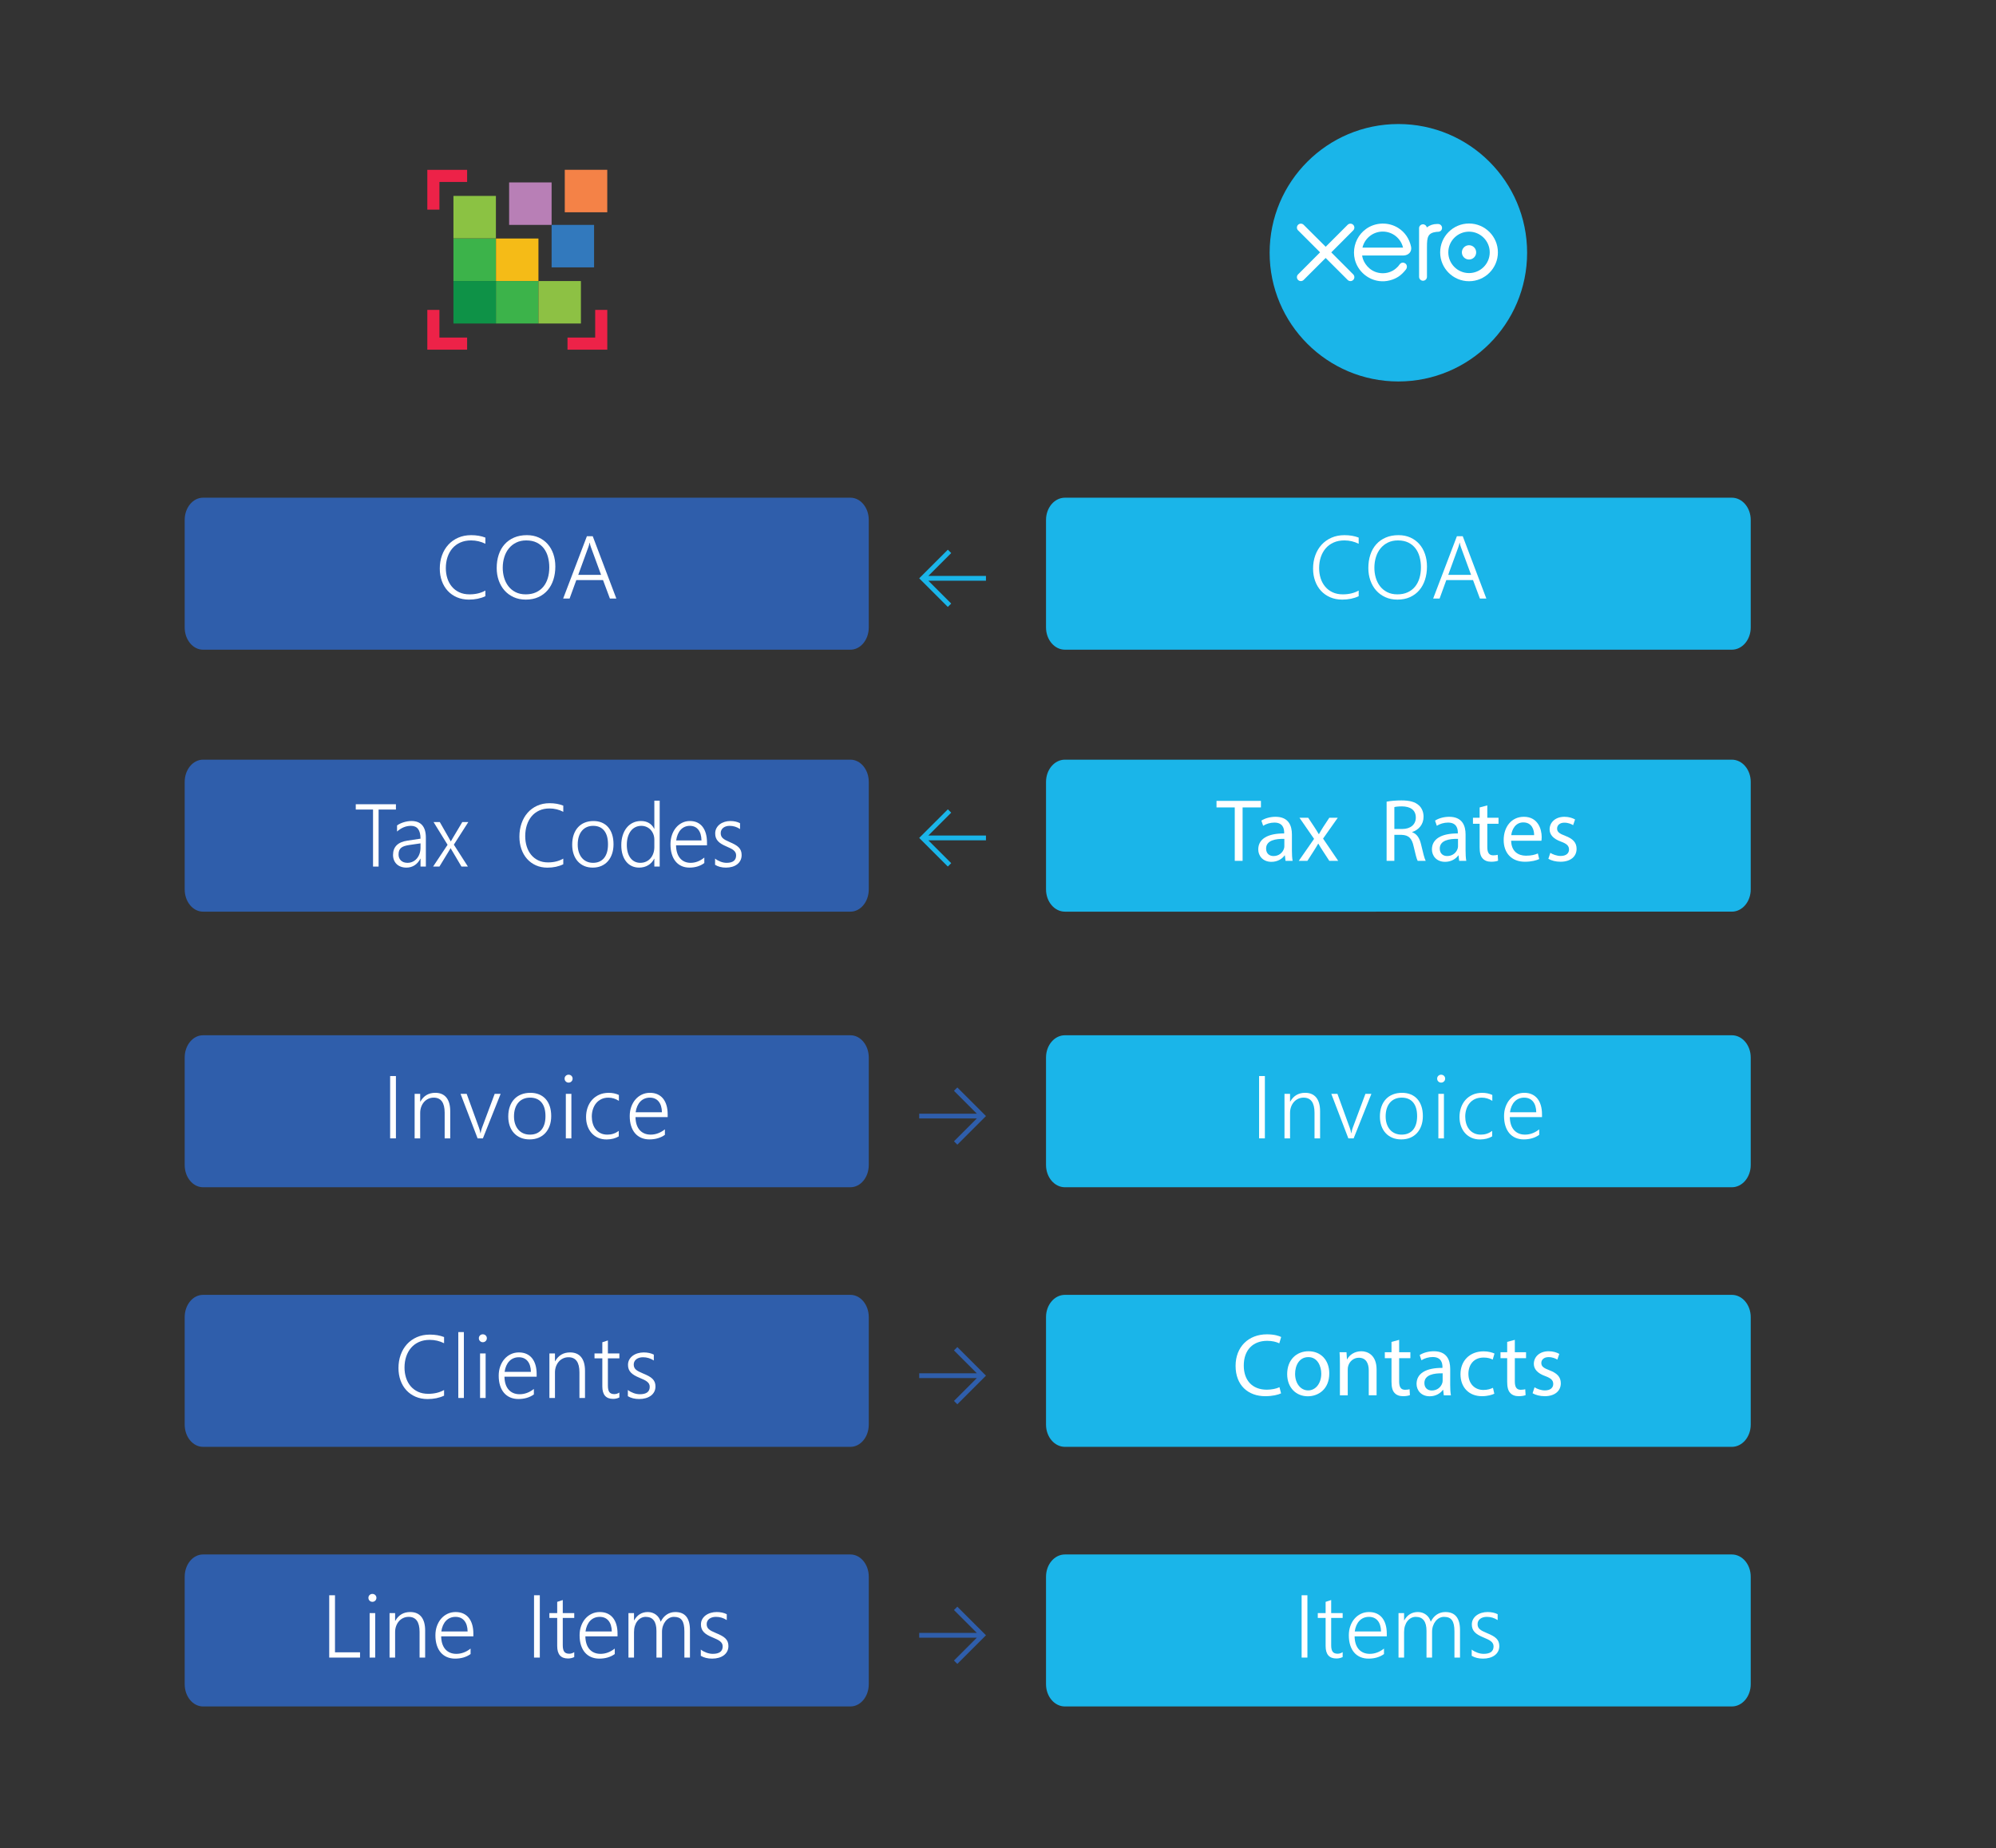 <?xml version="1.0" encoding="utf-8"?>
<!-- Generator: Adobe Illustrator 16.0.0, SVG Export Plug-In . SVG Version: 6.00 Build 0)  -->
<!DOCTYPE svg PUBLIC "-//W3C//DTD SVG 1.1//EN" "http://www.w3.org/Graphics/SVG/1.1/DTD/svg11.dtd">
<svg version="1.1" id="Layer_1" xmlns="http://www.w3.org/2000/svg" xmlns:xlink="http://www.w3.org/1999/xlink" x="0px" y="0px"
	 width="732.787px" height="678.688px" viewBox="0 0 732.787 678.688" enable-background="new 0 0 732.787 678.688"
	 xml:space="preserve">
<rect x="0" y="0" width="732.787" height="678.688" fill="#333333" stroke="none"/>
<g>
	<path fill="#1AB5E9" d="M513.383,140.069c26.104,0,47.264-21.161,47.264-47.263c0-26.103-21.16-47.264-47.264-47.264
		c-26.103,0-47.265,21.161-47.265,47.264C466.118,118.908,487.28,140.069,513.383,140.069"/>
	<g>
		<path fill="#FFFFFF" d="M488.746,92.67l8.063-8.086c0.27-0.273,0.416-0.635,0.416-1.018c0-0.797-0.646-1.442-1.442-1.442
			c-0.392,0-0.756,0.15-1.03,0.429l-8.059,8.053l-8.094-8.066c-0.274-0.271-0.637-0.416-1.021-0.416
			c-0.795,0-1.442,0.645-1.442,1.442c0,0.39,0.152,0.753,0.433,1.029l8.063,8.063l-8.057,8.077
			c-0.286,0.278-0.438,0.645-0.438,1.034c0,0.799,0.647,1.443,1.442,1.443c0.385,0,0.746-0.149,1.021-0.421l8.083-8.069l8.051,8.04
			c0.287,0.297,0.653,0.454,1.049,0.454c0.796,0,1.442-0.648,1.442-1.447c0-0.386-0.148-0.745-0.42-1.018L488.746,92.67z"/>
		<path fill="#FFFFFF" d="M536.693,92.668c0,1.446,1.179,2.625,2.629,2.625c1.447,0,2.623-1.178,2.623-2.625
			c0-1.449-1.177-2.626-2.623-2.626C537.872,90.042,536.693,91.22,536.693,92.668"/>
		<path fill="#FFFFFF" d="M531.712,92.668c0-4.194,3.414-7.605,7.608-7.605c4.188,0,7.603,3.412,7.603,7.605
			s-3.413,7.604-7.603,7.604C535.126,100.272,531.712,96.861,531.712,92.668 M528.723,92.668c0,5.844,4.753,10.594,10.599,10.594
			c5.844,0,10.599-4.75,10.599-10.594c0-5.844-4.755-10.599-10.599-10.599C533.476,82.069,528.723,86.824,528.723,92.668"/>
		<path fill="#FFFFFF" d="M527.971,82.251h-0.444c-1.336,0-2.623,0.421-3.698,1.25c-0.141-0.651-0.723-1.137-1.409-1.137
			c-0.795,0-1.433,0.637-1.437,1.431c0,0.003,0.006,17.85,0.006,17.85c0.003,0.794,0.651,1.44,1.444,1.44
			c0.794,0,1.444-0.646,1.446-1.443V90.668c0-3.657,0.333-5.135,3.469-5.527c0.289-0.035,0.605-0.03,0.605-0.03
			c0.856-0.029,1.466-0.618,1.466-1.416C529.419,82.899,528.768,82.251,527.971,82.251"/>
		<path fill="#FFFFFF" d="M500.222,90.922c0-0.037,0.002-0.08,0.004-0.121c0.839-3.314,3.844-5.77,7.419-5.77
			c3.624,0,6.654,2.515,7.451,5.891H500.222z M518.054,90.65c-0.624-2.949-2.236-5.371-4.694-6.926
			c-3.594-2.282-8.337-2.155-11.809,0.314c-2.832,2.013-4.465,5.309-4.465,8.701c0,0.851,0.1,1.711,0.314,2.557
			c1.068,4.203,4.686,7.388,8.993,7.914c1.281,0.154,2.525,0.082,3.814-0.254c1.106-0.271,2.18-0.718,3.165-1.349
			c1.026-0.661,1.882-1.53,2.712-2.57c0.017-0.018,0.033-0.035,0.051-0.058c0.575-0.712,0.472-1.729-0.165-2.212
			c-0.533-0.409-1.433-0.576-2.133,0.328c-0.148,0.215-0.321,0.438-0.507,0.661c-0.56,0.619-1.257,1.219-2.089,1.684
			c-1.06,0.567-2.271,0.892-3.555,0.895c-4.202-0.045-6.449-2.977-7.254-5.072c-0.136-0.392-0.244-0.796-0.318-1.216
			c-0.012-0.078-0.017-0.155-0.021-0.223c0.869,0,15.083-0.001,15.083-0.001C517.249,93.781,518.363,92.319,518.054,90.65"/>
	</g>
</g>
<path fill="#1AB5E9" d="M642.741,230.388c0,4.513-3.104,8.171-6.938,8.171H390.962c-3.831,0-6.938-3.658-6.938-8.171V190.92
	c0-4.513,3.106-8.171,6.938-8.171h244.843c3.832,0,6.938,3.658,6.938,8.171L642.741,230.388L642.741,230.388z"/>
<g>
	<path fill="#FFFFFF" d="M498.805,218.924c-1.766,0.83-3.78,1.245-6.048,1.245c-1.617,0-3.085-0.285-4.404-0.854
		c-1.318-0.569-2.443-1.359-3.375-2.37c-0.932-1.011-1.648-2.212-2.153-3.606c-0.506-1.394-0.759-2.915-0.759-4.564
		c0-1.734,0.269-3.349,0.807-4.843c0.537-1.495,1.306-2.793,2.306-3.894s2.21-1.965,3.631-2.593
		c1.421-0.627,3.014-0.941,4.779-0.941c1.946,0,3.688,0.298,5.218,0.894v2.266c-1.638-0.819-3.389-1.229-5.25-1.229
		c-1.479,0-2.793,0.255-3.94,0.766c-1.149,0.511-2.117,1.221-2.904,2.13c-0.788,0.91-1.389,1.984-1.804,3.224
		c-0.415,1.24-0.622,2.593-0.622,4.062c0,1.319,0.186,2.561,0.559,3.726c0.372,1.165,0.923,2.184,1.651,3.056
		c0.729,0.873,1.636,1.564,2.721,2.075c1.086,0.511,2.347,0.766,3.782,0.766c2.202,0,4.139-0.462,5.809-1.388v2.072H498.805z"/>
	<path fill="#FFFFFF" d="M513.031,220.168c-1.649,0-3.134-0.301-4.452-0.901c-1.319-0.601-2.439-1.423-3.359-2.466
		c-0.921-1.042-1.628-2.269-2.123-3.678c-0.493-1.41-0.741-2.923-0.741-4.54c0-1.788,0.247-3.423,0.741-4.907
		c0.495-1.484,1.217-2.755,2.163-3.814c0.946-1.059,2.106-1.883,3.479-2.474c1.373-0.591,2.937-0.886,4.69-0.886
		c1.617,0,3.069,0.29,4.356,0.87s2.384,1.383,3.288,2.41c0.904,1.027,1.598,2.242,2.082,3.646c0.483,1.404,0.727,2.931,0.727,4.58
		c0,1.734-0.236,3.343-0.71,4.827s-1.171,2.769-2.091,3.854c-0.921,1.085-2.054,1.937-3.399,2.553
		C516.337,219.86,514.786,220.168,513.031,220.168z M513.207,198.434c-1.384,0-2.609,0.263-3.679,0.79s-1.972,1.24-2.705,2.139
		c-0.734,0.899-1.29,1.952-1.668,3.16c-0.377,1.208-0.571,2.492-0.582,3.854c-0.011,1.298,0.157,2.54,0.503,3.726
		c0.346,1.187,0.866,2.234,1.563,3.144c0.696,0.909,1.577,1.635,2.643,2.178c1.063,0.542,2.308,0.813,3.732,0.813
		c1.426,0,2.68-0.247,3.76-0.742c1.078-0.495,1.98-1.181,2.704-2.059s1.27-1.923,1.637-3.136c0.366-1.213,0.55-2.538,0.55-3.974
		c0-1.341-0.162-2.612-0.486-3.814c-0.324-1.202-0.83-2.253-1.516-3.152c-0.688-0.899-1.563-1.612-2.626-2.139
		C515.973,198.697,514.696,198.434,513.207,198.434z"/>
	<path fill="#FFFFFF" d="M543.311,219.77l-2.521-6.766h-9.814l-2.458,6.766h-2.36l8.713-22.884h2.139l8.665,22.884H543.311z
		 M536.337,200.891c-0.074-0.202-0.151-0.437-0.231-0.702c-0.078-0.266-0.146-0.569-0.198-0.91h-0.063
		c-0.063,0.34-0.136,0.644-0.216,0.91s-0.157,0.5-0.231,0.702l-3.701,10.181h8.378L536.337,200.891z"/>
</g>
<path fill="#1AB5E9" d="M642.741,326.576c0,4.514-3.105,8.171-6.938,8.171H390.962c-3.831,0-6.938-3.657-6.938-8.171v-39.467
	c0-4.513,3.106-8.171,6.938-8.171h244.842c3.832,0,6.938,3.658,6.938,8.171L642.741,326.576L642.741,326.576z"/>
<g>
	<path fill="#FFFFFF" d="M453.316,296.483h-6.7v-2.418h16.309v2.418h-6.731v19.611h-2.876L453.316,296.483L453.316,296.483z"/>
	<path fill="#FFFFFF" d="M471.945,316.094l-0.229-1.994h-0.099c-0.882,1.242-2.582,2.354-4.837,2.354
		c-3.203,0-4.838-2.255-4.838-4.543c0-3.824,3.398-5.916,9.512-5.883V305.7c0-1.308-0.359-3.661-3.596-3.661
		c-1.472,0-3.008,0.458-4.118,1.177l-0.653-1.896c1.308-0.85,3.203-1.405,5.196-1.405c4.838,0,6.015,3.301,6.015,6.472v5.916
		c0,1.373,0.065,2.713,0.261,3.792L471.945,316.094L471.945,316.094z M471.521,308.021c-3.139-0.065-6.7,0.49-6.7,3.563
		c0,1.863,1.24,2.745,2.713,2.745c2.059,0,3.366-1.308,3.823-2.647c0.099-0.294,0.164-0.621,0.164-0.915V308.021z"/>
	<path fill="#FFFFFF" d="M480.278,300.275l2.256,3.399c0.588,0.882,1.078,1.7,1.602,2.582h0.099
		c0.522-0.948,1.046-1.765,1.568-2.615l2.224-3.367h3.104l-5.393,7.648l5.556,8.171h-3.268l-2.321-3.563
		c-0.621-0.915-1.145-1.798-1.699-2.746h-0.064c-0.523,0.948-1.079,1.798-1.667,2.746l-2.288,3.563h-3.17l5.62-8.073l-5.358-7.746
		L480.278,300.275L480.278,300.275z"/>
	<path fill="#FFFFFF" d="M509.065,294.359c1.438-0.294,3.497-0.458,5.458-0.458c3.039,0,5.001,0.556,6.373,1.798
		c1.11,0.98,1.731,2.484,1.731,4.184c0,2.909-1.83,4.837-4.15,5.622v0.098c1.699,0.588,2.714,2.157,3.235,4.445
		c0.719,3.072,1.242,5.197,1.699,6.046h-2.941c-0.358-0.621-0.85-2.517-1.471-5.262c-0.653-3.04-1.83-4.184-4.412-4.282h-2.681
		v9.544h-2.843L509.065,294.359L509.065,294.359z M511.908,304.393h2.909c3.04,0,4.968-1.667,4.968-4.184
		c0-2.843-2.06-4.085-5.065-4.118c-1.373,0-2.354,0.131-2.812,0.262V304.393L511.908,304.393z"/>
	<path fill="#FFFFFF" d="M535.702,316.094l-0.229-1.994h-0.099c-0.883,1.242-2.582,2.354-4.837,2.354
		c-3.203,0-4.838-2.255-4.838-4.543c0-3.824,3.398-5.916,9.512-5.883V305.7c0-1.308-0.359-3.661-3.596-3.661
		c-1.471,0-3.007,0.458-4.118,1.177l-0.653-1.896c1.309-0.85,3.203-1.405,5.196-1.405c4.838,0,6.015,3.301,6.015,6.472v5.916
		c0,1.373,0.065,2.713,0.262,3.792L535.702,316.094L535.702,316.094z M535.277,308.021c-3.139-0.065-6.7,0.49-6.7,3.563
		c0,1.863,1.241,2.745,2.713,2.745c2.059,0,3.366-1.308,3.823-2.647c0.099-0.294,0.164-0.621,0.164-0.915V308.021z"/>
	<path fill="#FFFFFF" d="M546.029,295.732v4.543h4.117v2.19h-4.117v8.531c0,1.961,0.556,3.072,2.156,3.072
		c0.752,0,1.309-0.099,1.667-0.196l0.132,2.157c-0.557,0.229-1.438,0.392-2.551,0.392c-1.34,0-2.419-0.425-3.104-1.209
		c-0.817-0.85-1.111-2.255-1.111-4.118v-8.629h-2.452v-2.19h2.452v-3.792L546.029,295.732z"/>
	<path fill="#FFFFFF" d="M554.787,308.708c0.064,3.89,2.55,5.491,5.426,5.491c2.061,0,3.301-0.36,4.38-0.817l0.49,2.06
		c-1.014,0.458-2.746,0.979-5.263,0.979c-4.869,0-7.778-3.203-7.778-7.975c0-4.772,2.811-8.531,7.419-8.531
		c5.164,0,6.537,4.543,6.537,7.452c0,0.588-0.065,1.046-0.098,1.34L554.787,308.708L554.787,308.708z M563.22,306.648
		c0.033-1.831-0.752-4.674-3.986-4.674c-2.909,0-4.185,2.68-4.412,4.674H563.22z"/>
	<path fill="#FFFFFF" d="M569.168,313.153c0.85,0.556,2.354,1.144,3.791,1.144c2.092,0,3.072-1.046,3.072-2.353
		c0-1.373-0.817-2.125-2.941-2.909c-2.844-1.013-4.184-2.582-4.184-4.478c0-2.549,2.059-4.641,5.458-4.641
		c1.602,0,3.007,0.458,3.89,0.98l-0.719,2.092c-0.621-0.392-1.766-0.915-3.236-0.915c-1.699,0-2.646,0.98-2.646,2.157
		c0,1.307,0.947,1.896,3.007,2.68c2.746,1.046,4.151,2.418,4.151,4.771c0,2.778-2.157,4.739-5.916,4.739
		c-1.732,0-3.334-0.425-4.445-1.079L569.168,313.153z"/>
</g>
<path fill="#1AB5E9" d="M642.741,427.77c0,4.514-3.105,8.172-6.938,8.172H390.961c-3.83,0-6.938-3.658-6.938-8.172v-39.469
	c0-4.513,3.107-8.17,6.938-8.17h244.843c3.832,0,6.938,3.657,6.938,8.17L642.741,427.77L642.741,427.77z"/>
<g>
	<path fill="#FFFFFF" d="M464.373,417.993h-2.123v-22.884h2.123V417.993z"/>
	<path fill="#FFFFFF" d="M482.598,417.993v-9.415c0-3.692-1.341-5.538-4.021-5.538c-0.713,0-1.372,0.142-1.979,0.423
		c-0.605,0.282-1.131,0.673-1.571,1.173c-0.441,0.501-0.787,1.095-1.037,1.779c-0.25,0.687-0.375,1.429-0.375,2.227v9.353h-2.043
		v-16.341h2.043v2.84h0.063c1.213-2.148,3.038-3.225,5.475-3.225c1.788,0,3.148,0.58,4.086,1.74
		c0.936,1.159,1.403,2.835,1.403,5.026v9.958H482.598L482.598,417.993z"/>
	<path fill="#FFFFFF" d="M496.962,417.993h-1.947l-6.256-16.341h2.251l4.517,12.446c0.275,0.755,0.451,1.42,0.525,1.994h0.064
		c0.128-0.766,0.292-1.409,0.494-1.931l4.676-12.511h2.187L496.962,417.993z"/>
	<path fill="#FFFFFF" d="M514.438,418.376c-1.214,0-2.302-0.202-3.264-0.606c-0.964-0.403-1.785-0.976-2.466-1.715
		c-0.682-0.739-1.202-1.625-1.564-2.656c-0.36-1.032-0.542-2.177-0.542-3.433c0-1.36,0.191-2.579,0.574-3.653
		s0.929-1.986,1.637-2.736c0.706-0.75,1.562-1.322,2.562-1.716c1-0.395,2.117-0.592,3.351-0.592c1.183,0,2.245,0.194,3.192,0.583
		c0.946,0.39,1.75,0.949,2.409,1.685c0.66,0.733,1.165,1.628,1.517,2.681c0.352,1.055,0.526,2.25,0.526,3.591
		c0,1.276-0.184,2.439-0.551,3.487s-0.892,1.949-1.572,2.704c-0.681,0.756-1.511,1.341-2.489,1.756
		C516.779,418.17,515.671,418.376,514.438,418.376z M514.597,403.04c-0.894,0-1.702,0.154-2.426,0.463
		c-0.724,0.31-1.344,0.758-1.859,1.349c-0.515,0.592-0.911,1.314-1.188,2.171c-0.277,0.855-0.415,1.826-0.415,2.912
		c0,1.021,0.138,1.941,0.415,2.762c0.276,0.818,0.667,1.521,1.173,2.105c0.505,0.585,1.119,1.034,1.843,1.35
		c0.725,0.313,1.532,0.471,2.427,0.471c0.914,0,1.724-0.152,2.426-0.455c0.702-0.304,1.298-0.744,1.787-1.324
		c0.488-0.58,0.858-1.29,1.108-2.131c0.25-0.84,0.375-1.798,0.375-2.872c0-2.202-0.488-3.886-1.469-5.051
		C517.814,403.623,516.416,403.04,514.597,403.04z"/>
	<path fill="#FFFFFF" d="M529.071,397.519c-0.395,0-0.734-0.138-1.021-0.415c-0.287-0.275-0.431-0.627-0.431-1.053
		c0-0.415,0.144-0.758,0.431-1.028c0.287-0.271,0.628-0.407,1.021-0.407c0.202,0,0.394,0.035,0.573,0.104
		c0.182,0.069,0.339,0.168,0.472,0.296c0.133,0.127,0.239,0.279,0.318,0.454c0.08,0.176,0.12,0.37,0.12,0.583
		c0,0.202-0.038,0.395-0.111,0.574c-0.074,0.18-0.182,0.338-0.319,0.471c-0.138,0.134-0.295,0.237-0.471,0.313
		C529.479,397.481,529.284,397.519,529.071,397.519z M528.065,417.993v-16.341h2.043v16.341H528.065z"/>
	<path fill="#FFFFFF" d="M547.823,417.259c-1.213,0.734-2.683,1.112-4.404,1.134c-1.171,0.011-2.225-0.191-3.16-0.605
		c-0.937-0.415-1.733-0.992-2.394-1.731s-1.165-1.611-1.518-2.616c-0.351-1.007-0.525-2.1-0.525-3.28
		c0-1.224,0.187-2.375,0.559-3.454c0.372-1.08,0.915-2.021,1.628-2.825c0.713-0.803,1.585-1.438,2.617-1.907
		c1.031-0.468,2.213-0.701,3.543-0.701c1.352,0,2.585,0.261,3.702,0.781v2.171c-1.192-0.788-2.479-1.182-3.862-1.182
		c-0.968,0-1.83,0.184-2.585,0.551c-0.756,0.367-1.392,0.867-1.906,1.5c-0.516,0.633-0.909,1.372-1.182,2.219
		c-0.271,0.847-0.407,1.742-0.407,2.688c0,0.872,0.114,1.708,0.344,2.506c0.229,0.798,0.58,1.502,1.054,2.114
		c0.474,0.611,1.071,1.099,1.795,1.46c0.724,0.362,1.575,0.543,2.554,0.543c1.532,0,2.915-0.458,4.149-1.373L547.823,417.259
		L547.823,417.259z"/>
	<path fill="#FFFFFF" d="M554.302,410.189c0.011,1,0.145,1.898,0.399,2.696s0.622,1.475,1.101,2.026
		c0.479,0.554,1.063,0.977,1.748,1.269c0.687,0.293,1.46,0.439,2.321,0.439c1.841,0,3.58-0.645,5.219-1.933v2.012
		c-1.563,1.117-3.458,1.676-5.682,1.676c-1.097,0-2.09-0.191-2.983-0.574c-0.895-0.383-1.655-0.938-2.282-1.668
		c-0.628-0.729-1.111-1.625-1.451-2.688c-0.342-1.063-0.512-2.276-0.512-3.64c0-1.224,0.187-2.355,0.56-3.398
		c0.372-1.042,0.888-1.944,1.548-2.705c0.659-0.76,1.44-1.356,2.346-1.787s1.895-0.646,2.968-0.646c1.055,0,1.984,0.185,2.794,0.552
		c0.809,0.367,1.485,0.892,2.034,1.571c0.548,0.682,0.966,1.512,1.252,2.489c0.288,0.979,0.433,2.074,0.433,3.287v1.021H554.302z
		 M564.005,408.402c-0.032-1.702-0.437-3.021-1.213-3.958c-0.777-0.937-1.857-1.404-3.24-1.404c-0.69,0-1.332,0.123-1.923,0.367
		c-0.59,0.245-1.107,0.599-1.556,1.062s-0.816,1.026-1.109,1.691c-0.292,0.665-0.497,1.412-0.614,2.242H564.005L564.005,408.402z"/>
</g>
<path fill="#1AB5E9" d="M642.741,523.094c0,4.513-3.106,8.17-6.938,8.17H390.96c-3.829,0-6.938-3.658-6.938-8.17v-39.469
	c0-4.514,3.107-8.172,6.938-8.172h244.844c3.831,0,6.938,3.658,6.938,8.172L642.741,523.094L642.741,523.094z"/>
<g>
	<path fill="#FFFFFF" d="M470.319,511.617c-1.046,0.521-3.139,1.046-5.817,1.046c-6.21,0-10.884-3.923-10.884-11.146
		c0-6.896,4.674-11.569,11.505-11.569c2.745,0,4.478,0.588,5.229,0.979l-0.687,2.32c-1.078-0.522-2.614-0.915-4.445-0.915
		c-5.164,0-8.596,3.301-8.596,9.086c0,5.395,3.104,8.857,8.465,8.857c1.732,0,3.498-0.359,4.643-0.915L470.319,511.617z"/>
	<path fill="#FFFFFF" d="M488.016,504.296c0,5.852-4.054,8.399-7.877,8.399c-4.281,0-7.583-3.139-7.583-8.14
		c0-5.294,3.464-8.398,7.845-8.398C484.942,496.157,488.016,499.458,488.016,504.296z M475.465,504.459
		c0,3.465,1.993,6.079,4.804,6.079c2.746,0,4.806-2.582,4.806-6.146c0-2.68-1.34-6.078-4.739-6.078S475.465,501.452,475.465,504.459
		z"/>
	<path fill="#FFFFFF" d="M491.919,500.799c0-1.635-0.032-2.975-0.131-4.282h2.55l0.163,2.615h0.065
		c0.783-1.504,2.614-2.975,5.229-2.975c2.19,0,5.589,1.308,5.589,6.732v9.445h-2.876v-9.119c0-2.549-0.948-4.674-3.66-4.674
		c-1.896,0-3.367,1.34-3.856,2.941c-0.131,0.359-0.196,0.851-0.196,1.341v9.511h-2.876V500.799L491.919,500.799z"/>
	<path fill="#FFFFFF" d="M513.669,491.974v4.543h4.118v2.19h-4.118v8.53c0,1.961,0.556,3.071,2.157,3.071
		c0.752,0,1.308-0.098,1.667-0.195l0.131,2.156c-0.556,0.229-1.438,0.394-2.55,0.394c-1.34,0-2.419-0.425-3.104-1.21
		c-0.816-0.851-1.11-2.255-1.11-4.118v-8.628h-2.452v-2.19h2.452v-3.791L513.669,491.974z"/>
	<path fill="#FFFFFF" d="M530.059,512.336l-0.229-1.994h-0.099c-0.883,1.242-2.582,2.354-4.837,2.354
		c-3.203,0-4.839-2.255-4.839-4.543c0-3.824,3.399-5.916,9.513-5.884v-0.326c0-1.309-0.359-3.661-3.597-3.661
		c-1.471,0-3.007,0.458-4.117,1.177l-0.653-1.896c1.308-0.85,3.203-1.404,5.196-1.404c4.838,0,6.015,3.301,6.015,6.472v5.916
		c0,1.372,0.064,2.713,0.261,3.791L530.059,512.336L530.059,512.336z M529.634,504.263c-3.138-0.064-6.7,0.49-6.7,3.563
		c0,1.863,1.241,2.746,2.713,2.746c2.06,0,3.366-1.309,3.823-2.647c0.1-0.294,0.164-0.621,0.164-0.915V504.263z"/>
	<path fill="#FFFFFF" d="M548.604,511.748c-0.752,0.392-2.419,0.915-4.543,0.915c-4.771,0-7.877-3.236-7.877-8.073
		c0-4.87,3.334-8.399,8.498-8.399c1.699,0,3.203,0.426,3.987,0.816l-0.654,2.223c-0.686-0.393-1.765-0.752-3.333-0.752
		c-3.628,0-5.589,2.682-5.589,5.981c0,3.661,2.354,5.916,5.49,5.916c1.635,0,2.713-0.425,3.53-0.784L548.604,511.748z"/>
	<path fill="#FFFFFF" d="M556.136,491.974v4.543h4.118v2.19h-4.118v8.53c0,1.961,0.557,3.071,2.157,3.071
		c0.752,0,1.308-0.098,1.667-0.195l0.131,2.156c-0.556,0.229-1.438,0.394-2.55,0.394c-1.34,0-2.419-0.425-3.104-1.21
		c-0.816-0.851-1.11-2.255-1.11-4.118v-8.628h-2.452v-2.19h2.452v-3.791L556.136,491.974z"/>
	<path fill="#FFFFFF" d="M563.373,509.395c0.85,0.557,2.353,1.145,3.791,1.145c2.092,0,3.072-1.046,3.072-2.354
		c0-1.372-0.817-2.124-2.941-2.907c-2.844-1.015-4.184-2.582-4.184-4.479c0-2.55,2.059-4.642,5.458-4.642
		c1.602,0,3.007,0.458,3.89,0.979l-0.719,2.093c-0.621-0.394-1.767-0.915-3.236-0.915c-1.699,0-2.646,0.979-2.646,2.156
		c0,1.309,0.947,1.896,3.007,2.681c2.746,1.046,4.15,2.419,4.15,4.771c0,2.778-2.156,4.739-5.916,4.739
		c-1.731,0-3.334-0.425-4.444-1.079L563.373,509.395z"/>
</g>
<path fill="#1AB5E9" d="M642.741,618.418c0,4.513-3.105,8.17-6.938,8.17H390.961c-3.83,0-6.938-3.657-6.938-8.17v-39.47
	c0-4.514,3.107-8.17,6.938-8.17h244.843c3.832,0,6.938,3.656,6.938,8.17L642.741,618.418L642.741,618.418z"/>
<g>
	<path fill="#FFFFFF" d="M479.986,608.642h-2.123v-22.884h2.123V608.642z"/>
	<path fill="#FFFFFF" d="M492.926,608.45c-0.702,0.351-1.468,0.525-2.298,0.525c-2.639,0-3.957-1.521-3.957-4.563v-10.325h-2.873
		v-1.787h2.873v-4.117l2.042-0.671v4.788h4.213v1.787h-4.213v10.006c0,1.106,0.181,1.904,0.543,2.395
		c0.361,0.488,0.975,0.733,1.835,0.733c0.64,0,1.25-0.19,1.835-0.575V608.45L492.926,608.45z"/>
	<path fill="#FFFFFF" d="M497.313,600.838c0.012,1,0.145,1.899,0.399,2.697s0.622,1.474,1.101,2.025
		c0.479,0.555,1.063,0.978,1.748,1.27c0.687,0.293,1.46,0.439,2.321,0.439c1.841,0,3.58-0.645,5.219-1.933v2.011
		c-1.563,1.117-3.458,1.677-5.682,1.677c-1.096,0-2.09-0.191-2.983-0.574c-0.895-0.383-1.654-0.938-2.281-1.668
		c-0.628-0.729-1.112-1.625-1.452-2.688c-0.341-1.063-0.511-2.275-0.511-3.639c0-1.224,0.186-2.356,0.559-3.399
		c0.372-1.042,0.888-1.943,1.548-2.704c0.659-0.761,1.441-1.356,2.346-1.787c0.905-0.432,1.895-0.646,2.969-0.646
		c1.054,0,1.983,0.185,2.793,0.551c0.809,0.367,1.485,0.893,2.035,1.572c0.548,0.682,0.965,1.511,1.252,2.489
		c0.288,0.979,0.432,2.074,0.432,3.287v1.021H497.313L497.313,600.838z M507.017,599.051c-0.031-1.702-0.437-3.021-1.213-3.958
		c-0.776-0.936-1.856-1.403-3.239-1.403c-0.691,0-1.332,0.123-1.924,0.366c-0.59,0.245-1.107,0.6-1.556,1.063
		s-0.816,1.026-1.109,1.69c-0.292,0.665-0.497,1.412-0.613,2.242H507.017z"/>
	<path fill="#FFFFFF" d="M533.967,608.642v-9.605c0-0.979-0.074-1.808-0.223-2.481c-0.149-0.676-0.381-1.227-0.694-1.651
		s-0.713-0.734-1.197-0.927c-0.483-0.191-1.061-0.286-1.73-0.286c-0.596,0-1.159,0.142-1.691,0.423
		c-0.531,0.281-0.997,0.671-1.396,1.165c-0.398,0.495-0.713,1.077-0.941,1.748c-0.229,0.67-0.343,1.394-0.343,2.17v9.446h-2.043
		v-9.813c0-3.426-1.314-5.14-3.941-5.14c-0.605,0-1.171,0.137-1.69,0.407c-0.521,0.271-0.978,0.651-1.365,1.142
		c-0.388,0.489-0.691,1.076-0.909,1.764c-0.218,0.687-0.327,1.444-0.327,2.273v9.367h-2.043v-16.341h2.043v2.648h0.063
		c1.148-2.021,2.825-3.032,5.026-3.032c0.574,0,1.117,0.088,1.629,0.264c0.511,0.176,0.968,0.42,1.371,0.734
		c0.404,0.313,0.754,0.688,1.046,1.125c0.293,0.437,0.514,0.915,0.663,1.436c0.573-1.158,1.32-2.042,2.24-2.647
		c0.921-0.606,1.961-0.91,3.12-0.91c3.585,0,5.378,2.213,5.378,6.639v10.086h-2.045V608.642z"/>
	<path fill="#FFFFFF" d="M540.302,605.705c0.309,0.245,0.645,0.463,1.005,0.654c0.361,0.19,0.734,0.355,1.117,0.494
		s0.77,0.242,1.157,0.312s0.758,0.104,1.108,0.104c2.426,0,3.639-0.909,3.639-2.729c0-0.415-0.085-0.773-0.255-1.077
		c-0.171-0.303-0.415-0.579-0.734-0.829s-0.702-0.48-1.149-0.693c-0.445-0.214-0.951-0.438-1.516-0.672
		c-0.756-0.308-1.404-0.622-1.947-0.94c-0.542-0.319-0.988-0.667-1.34-1.045s-0.611-0.793-0.782-1.245
		c-0.17-0.452-0.255-0.965-0.255-1.54c0-0.723,0.156-1.366,0.472-1.931c0.313-0.563,0.735-1.043,1.269-1.438
		c0.531-0.394,1.146-0.694,1.843-0.901c0.697-0.207,1.43-0.312,2.194-0.312c1.415,0,2.648,0.267,3.702,0.798v2.155
		c-1.225-0.788-2.543-1.183-3.957-1.183c-0.511,0-0.978,0.064-1.396,0.191c-0.421,0.128-0.778,0.309-1.077,0.543
		c-0.298,0.234-0.528,0.514-0.693,0.838s-0.247,0.685-0.247,1.077c0,0.404,0.063,0.758,0.19,1.063
		c0.128,0.303,0.327,0.577,0.599,0.82c0.271,0.245,0.623,0.479,1.054,0.702c0.432,0.224,0.955,0.463,1.572,0.719
		c0.787,0.318,1.468,0.637,2.042,0.949c0.575,0.313,1.048,0.654,1.421,1.021c0.372,0.367,0.648,0.775,0.829,1.229
		c0.182,0.452,0.271,0.978,0.271,1.572c0,0.732-0.15,1.388-0.455,1.963c-0.303,0.574-0.723,1.059-1.26,1.452
		c-0.538,0.394-1.168,0.69-1.892,0.894c-0.725,0.203-1.511,0.304-2.361,0.304c-1.648,0-3.038-0.347-4.165-1.037L540.302,605.705
		L540.302,605.705z"/>
</g>
<g>
	<g>
		<path fill="#2F5EAB" d="M-0.076,70.625L0,60.243c0.024-3.135-2.322-5.721-5.21-5.746l-66.94-0.574
			c-2.889-0.025-5.271,2.521-5.295,5.656l-0.08,11.047H-0.076z"/>
	</g>
</g>
<path fill="#2F5EAB" d="M318.951,230.388c0,4.513-3.015,8.171-6.734,8.171H74.539c-3.719,0-6.734-3.658-6.734-8.171V190.92
	c0-4.513,3.016-8.171,6.734-8.171h237.678c3.72,0,6.734,3.658,6.734,8.171V230.388z"/>
<g>
	<path fill="#FFFFFF" d="M178.195,218.924c-1.766,0.83-3.782,1.245-6.048,1.245c-1.617,0-3.085-0.285-4.404-0.854
		c-1.319-0.569-2.444-1.359-3.375-2.37c-0.931-1.011-1.649-2.212-2.154-3.606s-0.758-2.915-0.758-4.564
		c0-1.734,0.269-3.349,0.806-4.843c0.537-1.494,1.306-2.793,2.306-3.894s2.21-1.965,3.63-2.593c1.42-0.627,3.014-0.941,4.78-0.941
		c1.947,0,3.686,0.298,5.218,0.894v2.266c-1.639-0.819-3.389-1.229-5.25-1.229c-1.479,0-2.792,0.255-3.941,0.766
		c-1.149,0.511-2.117,1.221-2.904,2.13c-0.788,0.91-1.389,1.984-1.804,3.224c-0.415,1.24-0.622,2.593-0.622,4.062
		c0,1.319,0.186,2.561,0.559,3.726c0.372,1.165,0.923,2.184,1.651,3.056c0.729,0.873,1.636,1.564,2.721,2.075
		c1.085,0.511,2.346,0.766,3.782,0.766c2.203,0,4.139-0.462,5.809-1.388v2.072H178.195z"/>
	<path fill="#FFFFFF" d="M193.027,220.168c-1.649,0-3.133-0.301-4.453-0.901c-1.319-0.601-2.439-1.423-3.359-2.466
		c-0.92-1.042-1.627-2.269-2.122-3.678c-0.495-1.409-0.742-2.923-0.742-4.54c0-1.788,0.248-3.423,0.742-4.907
		c0.495-1.484,1.215-2.755,2.162-3.814c0.947-1.059,2.106-1.883,3.479-2.474c1.373-0.591,2.936-0.886,4.692-0.886
		c1.617,0,3.069,0.29,4.356,0.87c1.287,0.58,2.383,1.383,3.287,2.41c0.904,1.027,1.599,2.242,2.083,3.646
		c0.484,1.404,0.726,2.931,0.726,4.58c0,1.734-0.237,3.343-0.71,4.827c-0.474,1.484-1.17,2.769-2.09,3.854s-2.053,1.937-3.399,2.553
		C196.333,219.86,194.782,220.168,193.027,220.168z M193.202,198.434c-1.383,0-2.609,0.263-3.678,0.79s-1.971,1.24-2.705,2.139
		c-0.734,0.899-1.29,1.952-1.667,3.16c-0.378,1.208-0.572,2.492-0.583,3.854c-0.011,1.298,0.157,2.54,0.502,3.726
		c0.346,1.187,0.867,2.234,1.564,3.144c0.697,0.909,1.577,1.635,2.641,2.178c1.064,0.542,2.309,0.813,3.734,0.813
		c1.425,0,2.678-0.247,3.758-0.742s1.981-1.181,2.705-2.059c0.724-0.878,1.269-1.923,1.636-3.136
		c0.367-1.213,0.551-2.538,0.551-3.974c0-1.341-0.163-2.612-0.487-3.814c-0.325-1.202-0.83-2.253-1.516-3.152
		c-0.686-0.899-1.562-1.612-2.625-2.139C195.968,198.697,194.691,198.434,193.202,198.434z"/>
	<path fill="#FFFFFF" d="M223.911,219.77l-2.521-6.766h-9.814l-2.458,6.766h-2.362l8.713-22.884h2.138l8.666,22.884H223.911z
		 M216.937,200.891c-0.075-0.202-0.152-0.437-0.231-0.702c-0.08-0.266-0.146-0.569-0.2-0.91h-0.063
		c-0.064,0.34-0.136,0.644-0.216,0.91s-0.157,0.5-0.231,0.702l-3.702,10.181h8.378L216.937,200.891z"/>
</g>
<path fill="#2F5EAB" d="M318.951,326.576c0,4.515-3.015,8.172-6.734,8.172H74.539c-3.719,0-6.734-3.657-6.734-8.172v-39.468
	c0-4.512,3.016-8.17,6.734-8.17h237.678c3.72,0,6.734,3.658,6.734,8.17V326.576z"/>
<g>
	<path fill="#FFFFFF" d="M138.995,297.254v20.938h-2.042v-20.938h-6.342v-1.947h14.742v1.947H138.995z"/>
	<path fill="#FFFFFF" d="M154.382,318.191v-2.904h-0.062c-0.512,1.042-1.21,1.851-2.096,2.426c-0.885,0.574-1.886,0.861-3.002,0.861
		c-0.758,0-1.441-0.111-2.05-0.335c-0.609-0.225-1.126-0.54-1.551-0.95c-0.425-0.409-0.752-0.901-0.982-1.477
		c-0.23-0.573-0.346-1.206-0.346-1.898c0-1.479,0.44-2.657,1.321-3.535c0.88-0.878,2.211-1.45,3.992-1.715l4.776-0.718
		c0-3.138-1.172-4.708-3.517-4.708c-1.833,0-3.532,0.697-5.098,2.09v-2.234c0.328-0.245,0.699-0.465,1.113-0.662
		c0.414-0.197,0.853-0.367,1.313-0.511c0.461-0.144,0.934-0.255,1.42-0.335c0.486-0.08,0.96-0.12,1.42-0.12
		c1.75,0,3.074,0.511,3.97,1.532s1.344,2.543,1.344,4.564v10.628L154.382,318.191L154.382,318.191z M150.328,310.26
		c-0.707,0.106-1.311,0.239-1.812,0.399c-0.502,0.16-0.917,0.375-1.244,0.646c-0.328,0.271-0.568,0.606-0.722,1.005
		c-0.153,0.399-0.23,0.892-0.23,1.477c0,0.436,0.074,0.84,0.223,1.213c0.148,0.372,0.363,0.694,0.645,0.965
		c0.282,0.271,0.625,0.481,1.029,0.63c0.404,0.149,0.862,0.224,1.375,0.224c0.696,0,1.336-0.139,1.919-0.415
		c0.583-0.277,1.088-0.66,1.513-1.149c0.425-0.489,0.757-1.074,0.998-1.755c0.24-0.681,0.361-1.42,0.361-2.218v-1.611
		L150.328,310.26z"/>
	<path fill="#FFFFFF" d="M166.621,310.148l5.16,8.043h-2.365l-3.194-5.41c-0.123-0.202-0.249-0.41-0.376-0.623
		c-0.127-0.213-0.259-0.441-0.392-0.687h-0.062c-0.051,0.106-0.13,0.247-0.238,0.423c-0.107,0.176-0.238,0.396-0.392,0.662
		l-3.44,5.634h-2.319l5.313-7.995l-5.145-8.346h2.288l3.271,5.729c0.164,0.287,0.307,0.545,0.43,0.773
		c0.123,0.229,0.225,0.418,0.307,0.566h0.061c0.133-0.202,0.256-0.407,0.369-0.614s0.23-0.417,0.353-0.63l3.471-5.825h2.211
		L166.621,310.148z"/>
	<path fill="#FFFFFF" d="M206.796,317.345c-1.699,0.83-3.639,1.245-5.82,1.245c-1.556,0-2.969-0.285-4.238-0.854
		c-1.27-0.569-2.352-1.359-3.248-2.37c-0.896-1.011-1.587-2.212-2.073-3.606c-0.486-1.394-0.729-2.915-0.729-4.563
		c0-1.734,0.259-3.349,0.776-4.843c0.517-1.495,1.256-2.793,2.219-3.894c0.962-1.101,2.127-1.965,3.494-2.593
		c1.367-0.627,2.899-0.941,4.599-0.941c1.873,0,3.547,0.298,5.021,0.894v2.266c-1.576-0.819-3.261-1.229-5.052-1.229
		c-1.423,0-2.688,0.255-3.793,0.766c-1.106,0.511-2.038,1.221-2.795,2.13c-0.758,0.91-1.336,1.984-1.735,3.224
		c-0.399,1.24-0.599,2.593-0.599,4.062c0,1.319,0.179,2.561,0.538,3.726c0.358,1.165,0.888,2.185,1.589,3.057
		c0.701,0.873,1.574,1.563,2.619,2.075c1.044,0.511,2.257,0.766,3.639,0.766c2.119,0,3.982-0.462,5.589-1.388L206.796,317.345
		L206.796,317.345z"/>
	<path fill="#FFFFFF" d="M217.607,318.574c-1.167,0-2.214-0.202-3.14-0.606c-0.927-0.403-1.717-0.976-2.373-1.715
		c-0.655-0.739-1.157-1.625-1.505-2.657c-0.348-1.031-0.522-2.175-0.522-3.431c0-1.362,0.184-2.58,0.553-3.655
		c0.369-1.074,0.893-1.987,1.574-2.737c0.681-0.75,1.502-1.322,2.465-1.715c0.963-0.393,2.037-0.59,3.225-0.59
		c1.137,0,2.16,0.194,3.071,0.583c0.911,0.389,1.684,0.949,2.319,1.684c0.635,0.734,1.121,1.627,1.459,2.681
		c0.338,1.054,0.506,2.25,0.506,3.591c0,1.276-0.176,2.439-0.53,3.487c-0.353,1.048-0.857,1.95-1.512,2.705
		c-0.655,0.755-1.454,1.34-2.396,1.755C219.859,318.367,218.794,318.574,217.607,318.574z M217.761,303.238
		c-0.86,0-1.638,0.154-2.334,0.462c-0.696,0.309-1.292,0.758-1.789,1.349c-0.497,0.59-0.878,1.314-1.144,2.17
		c-0.267,0.856-0.399,1.827-0.399,2.912c0,1.021,0.133,1.942,0.399,2.761c0.266,0.819,0.642,1.521,1.128,2.107
		c0.486,0.585,1.078,1.035,1.774,1.348c0.696,0.314,1.474,0.472,2.334,0.472c0.88,0,1.658-0.151,2.334-0.455
		c0.676-0.305,1.249-0.745,1.72-1.325c0.471-0.58,0.827-1.29,1.067-2.13c0.241-0.84,0.361-1.798,0.361-2.873
		c0-2.202-0.471-3.886-1.413-5.051C220.857,303.819,219.511,303.238,217.761,303.238z"/>
	<path fill="#FFFFFF" d="M240.227,318.191v-2.873h-0.062c-0.522,1.031-1.267,1.833-2.234,2.401
		c-0.967,0.569-2.065,0.854-3.294,0.854c-0.983,0-1.876-0.189-2.68-0.566s-1.492-0.923-2.065-1.636
		c-0.573-0.712-1.016-1.574-1.328-2.585c-0.313-1.011-0.468-2.154-0.468-3.431c0-1.319,0.171-2.524,0.514-3.615
		c0.343-1.09,0.83-2.026,1.459-2.809c0.629-0.782,1.387-1.388,2.272-1.819c0.886-0.431,1.871-0.646,2.956-0.646
		c2.263,0,3.885,0.941,4.868,2.825h0.062v-10.293h1.965v24.193L240.227,318.191L240.227,318.191z M240.227,308.329
		c0-0.712-0.118-1.377-0.354-1.995c-0.235-0.617-0.563-1.154-0.983-1.612c-0.419-0.458-0.924-0.819-1.512-1.085
		c-0.589-0.266-1.236-0.399-1.943-0.399c-0.778,0-1.495,0.159-2.149,0.479c-0.655,0.319-1.216,0.779-1.682,1.38
		s-0.829,1.333-1.09,2.194c-0.261,0.861-0.392,1.841-0.392,2.936c0,1.032,0.118,1.959,0.353,2.777
		c0.235,0.819,0.571,1.511,1.006,2.075s0.955,0.995,1.559,1.292s1.275,0.447,2.012,0.447c0.799,0,1.518-0.149,2.158-0.447
		s1.182-0.708,1.627-1.229c0.445-0.521,0.789-1.133,1.029-1.835c0.241-0.701,0.361-1.451,0.361-2.25V308.329z"/>
	<path fill="#FFFFFF" d="M248.196,310.387c0.01,1,0.139,1.899,0.384,2.697c0.246,0.798,0.599,1.474,1.06,2.026
		c0.46,0.553,1.021,0.977,1.681,1.269c0.661,0.292,1.405,0.438,2.234,0.438c1.771,0,3.445-0.645,5.021-1.932v2.011
		c-1.505,1.117-3.327,1.676-5.467,1.676c-1.054,0-2.012-0.191-2.872-0.574c-0.86-0.383-1.592-0.939-2.196-1.668
		c-0.604-0.729-1.07-1.625-1.397-2.689c-0.328-1.063-0.491-2.275-0.491-3.638c0-1.223,0.179-2.356,0.537-3.399
		c0.358-1.042,0.855-1.943,1.49-2.705c0.635-0.761,1.387-1.356,2.257-1.788c0.87-0.431,1.822-0.646,2.856-0.646
		c1.013,0,1.909,0.184,2.687,0.55c0.778,0.367,1.431,0.891,1.958,1.572s0.929,1.511,1.206,2.489
		c0.276,0.979,0.415,2.075,0.415,3.288v1.021h-11.363V310.387z M257.533,308.6c-0.031-1.701-0.42-3.021-1.167-3.958
		c-0.747-0.936-1.786-1.404-3.117-1.404c-0.666,0-1.282,0.122-1.85,0.367s-1.067,0.599-1.498,1.062
		c-0.43,0.462-0.786,1.027-1.067,1.691c-0.282,0.666-0.479,1.412-0.591,2.242H257.533L257.533,308.6z"/>
	<path fill="#FFFFFF" d="M262.523,315.254c0.297,0.245,0.619,0.463,0.967,0.654c0.348,0.191,0.707,0.356,1.075,0.495
		c0.368,0.138,0.739,0.241,1.113,0.311s0.729,0.104,1.067,0.104c2.334,0,3.501-0.91,3.501-2.729c0-0.415-0.082-0.773-0.246-1.077
		c-0.164-0.303-0.399-0.58-0.707-0.83s-0.676-0.48-1.105-0.693c-0.43-0.212-0.917-0.437-1.459-0.67
		c-0.727-0.31-1.351-0.623-1.874-0.942c-0.522-0.319-0.952-0.667-1.29-1.045c-0.338-0.377-0.589-0.792-0.752-1.245
		c-0.164-0.452-0.246-0.965-0.246-1.54c0-0.724,0.151-1.367,0.453-1.931c0.302-0.564,0.709-1.042,1.221-1.436
		c0.512-0.394,1.103-0.694,1.774-0.902c0.67-0.208,1.374-0.311,2.111-0.311c1.361,0,2.549,0.266,3.563,0.798v2.154
		c-1.177-0.787-2.447-1.181-3.808-1.181c-0.492,0-0.939,0.063-1.344,0.191c-0.404,0.127-0.75,0.309-1.037,0.542
		c-0.287,0.233-0.509,0.513-0.668,0.838c-0.159,0.325-0.238,0.684-0.238,1.077c0,0.404,0.061,0.758,0.184,1.062
		c0.123,0.303,0.315,0.577,0.576,0.821c0.261,0.245,0.599,0.479,1.014,0.702c0.415,0.225,0.919,0.463,1.513,0.718
		c0.757,0.319,1.413,0.637,1.965,0.95c0.552,0.314,1.008,0.654,1.367,1.021c0.358,0.367,0.625,0.776,0.799,1.229
		c0.174,0.452,0.261,0.977,0.261,1.572c0,0.734-0.146,1.389-0.438,1.963c-0.292,0.575-0.696,1.06-1.213,1.452
		c-0.517,0.394-1.124,0.692-1.819,0.894c-0.696,0.202-1.454,0.304-2.273,0.304c-1.587,0-2.923-0.347-4.008-1.037L262.523,315.254
		L262.523,315.254z"/>
</g>
<path fill="#2F5EAB" d="M318.951,427.77c0,4.514-3.015,8.172-6.734,8.172H74.539c-3.719,0-6.734-3.658-6.734-8.172v-39.469
	c0-4.513,3.016-8.17,6.734-8.17h237.678c3.72,0,6.734,3.657,6.734,8.17V427.77z"/>
<g>
	<path fill="#FFFFFF" d="M145.353,417.993h-2.123v-22.884h2.123V417.993z"/>
	<path fill="#FFFFFF" d="M163.249,417.993v-9.415c0-3.692-1.34-5.538-4.021-5.538c-0.713,0-1.372,0.142-1.979,0.423
		c-0.606,0.282-1.131,0.673-1.572,1.173c-0.441,0.501-0.787,1.095-1.037,1.779c-0.25,0.687-0.375,1.429-0.375,2.227v9.353h-2.042
		v-16.341h2.042v2.84h0.064c1.213-2.148,3.037-3.225,5.474-3.225c1.787,0,3.149,0.58,4.085,1.74
		c0.936,1.159,1.404,2.835,1.404,5.026v9.958H163.249L163.249,417.993z"/>
	<path fill="#FFFFFF" d="M177.284,417.993h-1.947l-6.255-16.341h2.25l4.516,12.446c0.277,0.755,0.452,1.42,0.527,1.994h0.064
		c0.127-0.766,0.292-1.409,0.495-1.931l4.676-12.511h2.186L177.284,417.993z"/>
	<path fill="#FFFFFF" d="M194.431,418.376c-1.213,0-2.301-0.202-3.264-0.606c-0.963-0.403-1.785-0.976-2.465-1.715
		c-0.681-0.739-1.203-1.625-1.564-2.656c-0.362-1.032-0.543-2.177-0.543-3.433c0-1.36,0.192-2.579,0.575-3.653
		c0.383-1.074,0.928-1.986,1.636-2.736s1.561-1.322,2.562-1.716c1-0.395,2.117-0.592,3.351-0.592c1.181,0,2.245,0.194,3.191,0.583
		c0.946,0.39,1.75,0.949,2.41,1.685c0.66,0.735,1.165,1.628,1.516,2.681c0.351,1.055,0.527,2.25,0.527,3.591
		c0,1.276-0.184,2.439-0.551,3.487s-0.891,1.949-1.572,2.704c-0.681,0.756-1.511,1.341-2.489,1.756
		C196.771,418.169,195.665,418.376,194.431,418.376z M194.59,403.04c-0.894,0-1.702,0.154-2.425,0.463
		c-0.724,0.31-1.343,0.758-1.859,1.349c-0.516,0.592-0.912,1.314-1.189,2.171c-0.277,0.855-0.415,1.826-0.415,2.912
		c0,1.021,0.138,1.941,0.415,2.762c0.277,0.819,0.667,1.521,1.173,2.105s1.12,1.034,1.843,1.35c0.724,0.313,1.532,0.471,2.426,0.471
		c0.915,0,1.724-0.152,2.426-0.455c0.702-0.304,1.298-0.744,1.787-1.324c0.489-0.58,0.859-1.29,1.109-2.131
		c0.25-0.84,0.375-1.798,0.375-2.872c0-2.202-0.49-3.886-1.468-5.051C197.808,403.623,196.409,403.04,194.59,403.04z"/>
	<path fill="#FFFFFF" d="M208.737,397.519c-0.394,0-0.734-0.138-1.021-0.415c-0.287-0.275-0.431-0.627-0.431-1.053
		c0-0.415,0.144-0.758,0.431-1.028c0.287-0.271,0.627-0.407,1.021-0.407c0.202,0,0.393,0.035,0.574,0.104
		c0.181,0.069,0.338,0.168,0.471,0.296c0.133,0.127,0.24,0.279,0.319,0.454c0.08,0.176,0.12,0.37,0.12,0.583
		c0,0.202-0.038,0.395-0.112,0.574c-0.074,0.18-0.181,0.338-0.319,0.471c-0.139,0.134-0.295,0.237-0.471,0.313
		C209.144,397.481,208.949,397.519,208.737,397.519z M207.731,417.993v-16.341h2.042v16.341H207.731z"/>
	<path fill="#FFFFFF" d="M227.16,417.259c-1.212,0.734-2.681,1.112-4.404,1.134c-1.17,0.011-2.224-0.191-3.16-0.605
		c-0.937-0.415-1.734-0.992-2.394-1.731c-0.66-0.739-1.165-1.611-1.516-2.616c-0.351-1.007-0.527-2.1-0.527-3.28
		c0-1.224,0.186-2.375,0.559-3.454c0.372-1.08,0.915-2.021,1.628-2.825c0.712-0.803,1.585-1.438,2.617-1.907
		c1.032-0.468,2.212-0.701,3.542-0.701c1.351,0,2.585,0.261,3.702,0.781v2.171c-1.191-0.788-2.479-1.182-3.862-1.182
		c-0.968,0-1.83,0.184-2.585,0.551c-0.756,0.367-1.391,0.867-1.907,1.5s-0.91,1.372-1.181,2.219s-0.407,1.742-0.407,2.688
		c0,0.872,0.114,1.708,0.343,2.506s0.58,1.502,1.053,2.114c0.473,0.611,1.072,1.099,1.795,1.46c0.723,0.362,1.574,0.543,2.553,0.543
		c1.532,0,2.915-0.458,4.149-1.373v2.009H227.16z"/>
	<path fill="#FFFFFF" d="M233.312,410.189c0.011,1,0.144,1.898,0.399,2.696s0.623,1.475,1.101,2.026
		c0.479,0.554,1.062,0.977,1.748,1.269c0.686,0.293,1.46,0.439,2.322,0.439c1.841,0,3.58-0.645,5.219-1.933v2.012
		c-1.564,1.117-3.458,1.676-5.681,1.676c-1.096,0-2.091-0.191-2.984-0.574s-1.654-0.938-2.282-1.668
		c-0.627-0.729-1.112-1.625-1.452-2.688c-0.34-1.063-0.511-2.276-0.511-3.64c0-1.224,0.186-2.355,0.559-3.398
		c0.373-1.042,0.888-1.944,1.548-2.705c0.659-0.76,1.441-1.356,2.346-1.787s1.894-0.646,2.968-0.646
		c1.053,0,1.984,0.185,2.792,0.552c0.808,0.367,1.487,0.892,2.035,1.571c0.548,0.681,0.966,1.512,1.253,2.489
		c0.287,0.979,0.431,2.074,0.431,3.287v1.021H233.312z M243.014,408.402c-0.032-1.702-0.436-3.021-1.213-3.958
		c-0.776-0.937-1.856-1.404-3.239-1.404c-0.692,0-1.333,0.123-1.923,0.367c-0.591,0.245-1.109,0.599-1.556,1.062
		s-0.816,1.026-1.109,1.691s-0.498,1.412-0.615,2.242H243.014L243.014,408.402z"/>
</g>
<path fill="#2F5EAB" d="M318.951,523.094c0,4.513-3.015,8.17-6.734,8.17H74.539c-3.719,0-6.734-3.658-6.734-8.17v-39.469
	c0-4.514,3.016-8.172,6.734-8.172h237.678c3.72,0,6.734,3.658,6.734,8.172V523.094z"/>
<g>
	<path fill="#FFFFFF" d="M163.029,512.471c-1.766,0.83-3.782,1.245-6.048,1.245c-1.617,0-3.085-0.285-4.404-0.854
		c-1.319-0.568-2.444-1.358-3.375-2.369c-0.931-1.011-1.649-2.213-2.154-3.607c-0.505-1.394-0.758-2.914-0.758-4.563
		c0-1.734,0.269-3.35,0.806-4.844c0.537-1.494,1.306-2.792,2.306-3.895c1-1.101,2.21-1.965,3.63-2.593
		c1.42-0.628,3.014-0.942,4.78-0.942c1.947,0,3.686,0.299,5.218,0.896v2.266c-1.639-0.819-3.389-1.229-5.25-1.229
		c-1.479,0-2.792,0.255-3.941,0.766s-2.117,1.221-2.904,2.131c-0.788,0.909-1.389,1.984-1.804,3.225
		c-0.415,1.238-0.622,2.593-0.622,4.061c0,1.319,0.186,2.562,0.559,3.727c0.372,1.165,0.923,2.185,1.651,3.058
		c0.729,0.872,1.636,1.563,2.721,2.074c1.085,0.511,2.346,0.766,3.782,0.766c2.203,0,4.139-0.463,5.809-1.388v2.07H163.029z"/>
	<path fill="#FFFFFF" d="M168.257,513.316v-24.192h2.042v24.192H168.257z"/>
	<path fill="#FFFFFF" d="M177.251,492.842c-0.394,0-0.734-0.138-1.021-0.415c-0.287-0.275-0.431-0.627-0.431-1.053
		c0-0.415,0.144-0.758,0.431-1.029c0.287-0.271,0.627-0.407,1.021-0.407c0.202,0,0.393,0.035,0.574,0.104
		c0.181,0.069,0.338,0.168,0.471,0.296c0.133,0.127,0.24,0.279,0.319,0.454c0.08,0.176,0.12,0.37,0.12,0.583
		c0,0.202-0.038,0.394-0.112,0.574c-0.074,0.18-0.181,0.338-0.319,0.471c-0.139,0.133-0.295,0.237-0.471,0.313
		C177.658,492.805,177.463,492.842,177.251,492.842z M176.246,513.316v-16.342h2.042v16.342H176.246z"/>
	<path fill="#FFFFFF" d="M185.207,505.513c0.011,1,0.144,1.899,0.399,2.697s0.623,1.474,1.101,2.026
		c0.479,0.554,1.062,0.977,1.748,1.269c0.686,0.293,1.46,0.439,2.322,0.439c1.841,0,3.58-0.645,5.219-1.933v2.012
		c-1.564,1.116-3.458,1.676-5.681,1.676c-1.096,0-2.091-0.191-2.984-0.574s-1.654-0.938-2.282-1.668
		c-0.627-0.729-1.112-1.625-1.452-2.688c-0.34-1.063-0.511-2.276-0.511-3.64c0-1.224,0.186-2.355,0.559-3.398
		c0.373-1.042,0.888-1.944,1.548-2.705c0.659-0.761,1.441-1.356,2.346-1.787c0.905-0.431,1.894-0.646,2.968-0.646
		c1.053,0,1.984,0.185,2.792,0.552c0.808,0.366,1.487,0.892,2.035,1.571c0.548,0.681,0.966,1.512,1.253,2.489
		c0.287,0.979,0.431,2.074,0.431,3.287v1.021H185.207L185.207,505.513z M194.91,503.726c-0.032-1.701-0.436-3.021-1.213-3.958
		c-0.776-0.936-1.856-1.403-3.239-1.403c-0.692,0-1.333,0.123-1.923,0.367c-0.591,0.244-1.109,0.599-1.556,1.062
		s-0.816,1.026-1.109,1.691s-0.498,1.412-0.615,2.241H194.91L194.91,503.726z"/>
	<path fill="#FFFFFF" d="M212.729,513.316v-9.415c0-3.692-1.34-5.538-4.021-5.538c-0.713,0-1.372,0.142-1.979,0.423
		c-0.606,0.282-1.131,0.673-1.572,1.173c-0.441,0.501-0.787,1.094-1.037,1.779c-0.25,0.687-0.375,1.429-0.375,2.227v9.353h-2.042
		v-16.342h2.042v2.841h0.064c1.213-2.148,3.037-3.225,5.474-3.225c1.787,0,3.149,0.58,4.085,1.74
		c0.936,1.159,1.404,2.835,1.404,5.026v9.958H212.729L212.729,513.316z"/>
	<path fill="#FFFFFF" d="M227.388,513.125c-0.702,0.351-1.468,0.526-2.298,0.526c-2.639,0-3.958-1.521-3.958-4.563v-10.325h-2.872
		v-1.787h2.872v-4.116l2.043-0.671v4.787h4.213v1.787h-4.213v10.006c0,1.106,0.181,1.904,0.542,2.395
		c0.361,0.489,0.974,0.734,1.835,0.734c0.639,0,1.25-0.191,1.835-0.575L227.388,513.125L227.388,513.125z"/>
	<path fill="#FFFFFF" d="M230.509,510.38c0.309,0.245,0.644,0.463,1.005,0.654c0.361,0.19,0.734,0.355,1.117,0.495
		c0.383,0.138,0.769,0.242,1.157,0.311c0.388,0.069,0.758,0.104,1.109,0.104c2.425,0,3.638-0.91,3.638-2.729
		c0-0.415-0.085-0.772-0.255-1.077c-0.17-0.303-0.415-0.579-0.734-0.829c-0.319-0.25-0.702-0.48-1.149-0.693
		c-0.447-0.213-0.952-0.438-1.516-0.671c-0.755-0.309-1.404-0.622-1.947-0.941s-0.99-0.667-1.341-1.045
		c-0.351-0.378-0.612-0.793-0.782-1.245s-0.255-0.965-0.255-1.54c0-0.723,0.157-1.366,0.471-1.931
		c0.314-0.563,0.737-1.043,1.269-1.438c0.532-0.394,1.146-0.693,1.843-0.9c0.697-0.207,1.428-0.313,2.194-0.313
		c1.415,0,2.649,0.268,3.702,0.798v2.155c-1.223-0.788-2.542-1.182-3.958-1.182c-0.511,0-0.976,0.063-1.396,0.19
		c-0.42,0.128-0.779,0.31-1.077,0.543c-0.298,0.234-0.529,0.515-0.694,0.838c-0.165,0.324-0.248,0.685-0.248,1.077
		c0,0.404,0.064,0.758,0.191,1.063c0.128,0.303,0.327,0.577,0.599,0.82c0.271,0.245,0.623,0.479,1.053,0.702
		c0.43,0.224,0.955,0.463,1.572,0.72c0.787,0.317,1.468,0.636,2.043,0.948c0.574,0.313,1.047,0.654,1.42,1.021
		s0.649,0.775,0.83,1.229c0.181,0.452,0.271,0.978,0.271,1.572c0,0.733-0.151,1.388-0.455,1.963
		c-0.303,0.574-0.724,1.06-1.261,1.452c-0.537,0.393-1.167,0.691-1.891,0.895c-0.724,0.202-1.511,0.303-2.362,0.303
		c-1.649,0-3.038-0.347-4.165-1.037v-2.282H230.509z"/>
</g>
<path fill="#2F5EAB" d="M318.951,618.418c0,4.513-3.015,8.17-6.734,8.17H74.539c-3.719,0-6.734-3.657-6.734-8.17v-39.47
	c0-4.514,3.016-8.17,6.734-8.17h237.678c3.72,0,6.734,3.656,6.734,8.17V618.418z"/>
<g>
	<path fill="#FFFFFF" d="M120.864,608.642v-22.884h2.123v20.953h9.192v1.932L120.864,608.642L120.864,608.642z"/>
	<path fill="#FFFFFF" d="M136.71,588.167c-0.394,0-0.734-0.138-1.021-0.415c-0.287-0.276-0.431-0.627-0.431-1.053
		c0-0.415,0.144-0.758,0.431-1.029c0.287-0.271,0.627-0.407,1.021-0.407c0.202,0,0.393,0.035,0.574,0.104
		c0.181,0.068,0.338,0.168,0.471,0.296c0.133,0.127,0.24,0.279,0.319,0.454c0.08,0.176,0.12,0.37,0.12,0.583
		c0,0.202-0.038,0.394-0.112,0.574c-0.074,0.18-0.181,0.338-0.319,0.471c-0.139,0.133-0.295,0.237-0.471,0.312
		C137.117,588.13,136.923,588.167,136.71,588.167z M135.705,608.642v-16.341h2.042v16.341H135.705z"/>
	<path fill="#FFFFFF" d="M154.041,608.642v-9.415c0-3.691-1.34-5.537-4.021-5.537c-0.713,0-1.372,0.142-1.979,0.423
		c-0.606,0.281-1.131,0.673-1.572,1.173c-0.441,0.501-0.787,1.094-1.037,1.779c-0.25,0.687-0.375,1.429-0.375,2.227v9.352h-2.042
		v-16.341h2.042v2.84h0.064c1.213-2.147,3.037-3.224,5.474-3.224c1.787,0,3.149,0.58,4.085,1.74
		c0.936,1.159,1.404,2.835,1.404,5.025v9.958H154.041L154.041,608.642z"/>
	<path fill="#FFFFFF" d="M161.972,600.838c0.011,1,0.144,1.899,0.399,2.697s0.623,1.474,1.101,2.025
		c0.479,0.555,1.062,0.978,1.748,1.27c0.686,0.293,1.46,0.439,2.322,0.439c1.841,0,3.58-0.645,5.219-1.933v2.011
		c-1.564,1.117-3.458,1.677-5.681,1.677c-1.096,0-2.091-0.191-2.984-0.574c-0.893-0.383-1.654-0.938-2.282-1.668
		c-0.627-0.729-1.112-1.625-1.452-2.688c-0.34-1.063-0.511-2.275-0.511-3.639c0-1.224,0.186-2.356,0.559-3.399
		c0.373-1.042,0.888-1.943,1.548-2.704c0.659-0.761,1.441-1.356,2.346-1.787c0.905-0.432,1.894-0.646,2.968-0.646
		c1.053,0,1.984,0.185,2.792,0.551c0.808,0.367,1.487,0.893,2.035,1.572c0.548,0.68,0.966,1.511,1.253,2.489
		c0.287,0.978,0.431,2.074,0.431,3.287v1.021H161.972L161.972,600.838z M171.675,599.051c-0.032-1.702-0.436-3.021-1.213-3.958
		c-0.776-0.936-1.856-1.403-3.239-1.403c-0.692,0-1.333,0.123-1.923,0.366c-0.591,0.245-1.109,0.6-1.556,1.063
		c-0.447,0.463-0.816,1.026-1.109,1.69c-0.293,0.665-0.498,1.412-0.615,2.242H171.675z"/>
	<path fill="#FFFFFF" d="M198.181,608.642h-2.123v-22.884h2.123V608.642z"/>
	<path fill="#FFFFFF" d="M210.82,608.45c-0.702,0.351-1.468,0.525-2.298,0.525c-2.639,0-3.958-1.521-3.958-4.563v-10.325h-2.872
		v-1.787h2.872v-4.117l2.043-0.671v4.788h4.213v1.787h-4.213v10.006c0,1.106,0.181,1.904,0.542,2.395
		c0.361,0.488,0.974,0.733,1.835,0.733c0.639,0,1.25-0.19,1.835-0.575L210.82,608.45L210.82,608.45z"/>
	<path fill="#FFFFFF" d="M214.905,600.838c0.011,1,0.144,1.899,0.399,2.697c0.255,0.798,0.623,1.474,1.101,2.025
		c0.479,0.555,1.062,0.978,1.748,1.27c0.686,0.293,1.46,0.439,2.322,0.439c1.841,0,3.58-0.645,5.219-1.933v2.011
		c-1.564,1.117-3.458,1.677-5.681,1.677c-1.096,0-2.091-0.191-2.984-0.574c-0.893-0.383-1.654-0.938-2.282-1.668
		c-0.627-0.729-1.112-1.625-1.452-2.688c-0.34-1.063-0.511-2.275-0.511-3.639c0-1.224,0.186-2.356,0.559-3.399
		c0.373-1.042,0.888-1.943,1.548-2.704c0.659-0.761,1.441-1.356,2.346-1.787c0.905-0.432,1.894-0.646,2.968-0.646
		c1.053,0,1.984,0.185,2.792,0.551c0.808,0.367,1.487,0.893,2.035,1.572c0.548,0.68,0.966,1.511,1.253,2.489
		c0.287,0.978,0.431,2.074,0.431,3.287v1.021H214.905L214.905,600.838z M224.607,599.051c-0.032-1.702-0.436-3.021-1.213-3.958
		c-0.776-0.936-1.856-1.403-3.239-1.403c-0.692,0-1.333,0.123-1.923,0.366c-0.591,0.245-1.109,0.6-1.556,1.063
		c-0.447,0.463-0.816,1.026-1.109,1.69c-0.293,0.665-0.498,1.412-0.615,2.242H224.607z"/>
	<path fill="#FFFFFF" d="M251.258,608.642v-9.605c0-0.979-0.075-1.808-0.224-2.481c-0.149-0.676-0.38-1.227-0.694-1.651
		s-0.713-0.734-1.197-0.927c-0.484-0.19-1.062-0.286-1.732-0.286c-0.596,0-1.16,0.142-1.691,0.423
		c-0.532,0.281-0.998,0.671-1.396,1.165c-0.399,0.495-0.713,1.077-0.941,1.748c-0.229,0.67-0.343,1.394-0.343,2.17v9.446h-2.042
		v-9.813c0-3.426-1.314-5.14-3.941-5.14c-0.606,0-1.171,0.137-1.692,0.407c-0.521,0.271-0.976,0.651-1.364,1.142
		c-0.389,0.489-0.692,1.076-0.91,1.764c-0.218,0.687-0.327,1.444-0.327,2.273v9.367h-2.042v-16.341h2.042v2.648h0.064
		c1.149-2.021,2.824-3.032,5.027-3.032c0.574,0,1.117,0.088,1.627,0.264c0.51,0.176,0.968,0.42,1.373,0.734
		c0.404,0.313,0.752,0.688,1.045,1.125c0.292,0.437,0.513,0.915,0.662,1.436c0.575-1.158,1.322-2.042,2.242-2.647
		c0.92-0.606,1.96-0.91,3.12-0.91c3.585,0,5.378,2.213,5.378,6.639v10.086h-2.044V608.642z"/>
	<path fill="#FFFFFF" d="M257.29,605.705c0.309,0.245,0.644,0.463,1.005,0.654c0.361,0.19,0.734,0.355,1.117,0.494
		c0.383,0.139,0.769,0.242,1.157,0.312c0.388,0.069,0.758,0.104,1.109,0.104c2.425,0,3.638-0.909,3.638-2.729
		c0-0.415-0.085-0.773-0.255-1.077c-0.17-0.303-0.415-0.579-0.734-0.829c-0.319-0.25-0.702-0.48-1.149-0.693
		c-0.447-0.214-0.952-0.438-1.516-0.672c-0.755-0.308-1.404-0.622-1.947-0.94c-0.543-0.319-0.99-0.667-1.341-1.045
		s-0.612-0.793-0.782-1.245c-0.17-0.452-0.255-0.965-0.255-1.54c0-0.723,0.157-1.366,0.471-1.931
		c0.314-0.563,0.737-1.043,1.269-1.438c0.532-0.394,1.146-0.694,1.843-0.901c0.697-0.207,1.428-0.312,2.194-0.312
		c1.415,0,2.649,0.267,3.702,0.798v2.155c-1.223-0.788-2.542-1.183-3.958-1.183c-0.511,0-0.976,0.064-1.396,0.191
		c-0.42,0.128-0.779,0.309-1.077,0.543c-0.298,0.234-0.529,0.514-0.694,0.838s-0.248,0.685-0.248,1.077
		c0,0.404,0.064,0.758,0.191,1.063c0.128,0.303,0.327,0.577,0.599,0.82c0.271,0.245,0.623,0.479,1.053,0.702
		c0.43,0.224,0.955,0.463,1.572,0.719c0.787,0.318,1.468,0.637,2.043,0.949c0.574,0.313,1.047,0.654,1.42,1.021
		s0.649,0.775,0.83,1.229c0.181,0.452,0.271,0.978,0.271,1.572c0,0.732-0.151,1.388-0.455,1.963
		c-0.303,0.574-0.724,1.059-1.261,1.452c-0.537,0.393-1.167,0.69-1.891,0.894c-0.724,0.203-1.511,0.304-2.362,0.304
		c-1.649,0-3.038-0.347-4.165-1.037v-2.282H257.29z"/>
</g>
<path fill="#1AB5E9" d="M347.979,201.846l-10.512,10.505l10.508,10.504l1.238-1.234l-8.396-8.396h21.161v-1.75h-21.161l8.399-8.399
	L347.979,201.846z"/>
<path fill="#1AB5E9" d="M347.979,297.17l-10.512,10.505l10.508,10.504l1.238-1.233l-8.396-8.396h21.161v-1.75h-21.161l8.399-8.399
	L347.979,297.17z"/>
<path fill="#2F5EAB" d="M350.229,400.533l8.398,8.397h-21.159v1.75h21.159l-8.395,8.396l1.238,1.233l10.508-10.505l-10.512-10.504
	L350.229,400.533z"/>
<path fill="#2F5EAB" d="M350.229,495.857l8.398,8.397h-21.159v1.75h21.159l-8.395,8.396l1.238,1.233l10.508-10.504l-10.512-10.506
	L350.229,495.857z"/>
<path fill="#2F5EAB" d="M350.229,591.181l8.398,8.399h-21.159v1.75h21.159l-8.395,8.396l1.238,1.234l10.508-10.506l-10.512-10.504
	L350.229,591.181z"/>
<g>
	<rect x="148.311" y="53.552" fill="none" width="83.481" height="83.481"/>
	<g>
		<rect x="207.345" y="62.348" fill="#F48247" width="15.597" height="15.594"/>
		<rect x="186.912" y="66.982" fill="#B87FB6" width="15.598" height="15.596"/>
		<rect x="202.51" y="82.578" fill="#3279BD" width="15.594" height="15.597"/>
		<rect x="166.469" y="103.198" fill="#0E9247" width="15.594" height="15.594"/>
		<rect x="166.469" y="87.579" fill="#3CB34A" width="15.594" height="15.594"/>
		<rect x="166.469" y="71.938" fill="#8BC243" width="15.594" height="15.594"/>
		<rect x="182.084" y="103.198" fill="#3CB34A" width="15.595" height="15.592"/>
		<rect x="182.084" y="87.579" fill="#F5BB17" width="15.595" height="15.594"/>
		<rect x="197.679" y="103.198" fill="#8DC144" width="15.594" height="15.592"/>
		<polygon fill="#ED2248" points="171.49,62.366 161.327,62.366 156.881,62.366 156.881,66.812 156.881,76.973 161.327,76.973 
			161.327,66.812 171.49,66.812 		"/>
		<polygon fill="#ED2248" points="208.347,128.397 218.509,128.397 222.952,128.397 222.952,123.949 222.952,113.789 
			218.509,113.789 218.509,123.949 208.347,123.949 		"/>
		<polygon fill="#ED2248" points="156.881,113.789 156.881,123.949 156.881,128.397 161.327,128.397 171.49,128.397 171.49,123.949 
			161.327,123.949 161.327,113.789 		"/>
	</g>
</g>
</svg>
